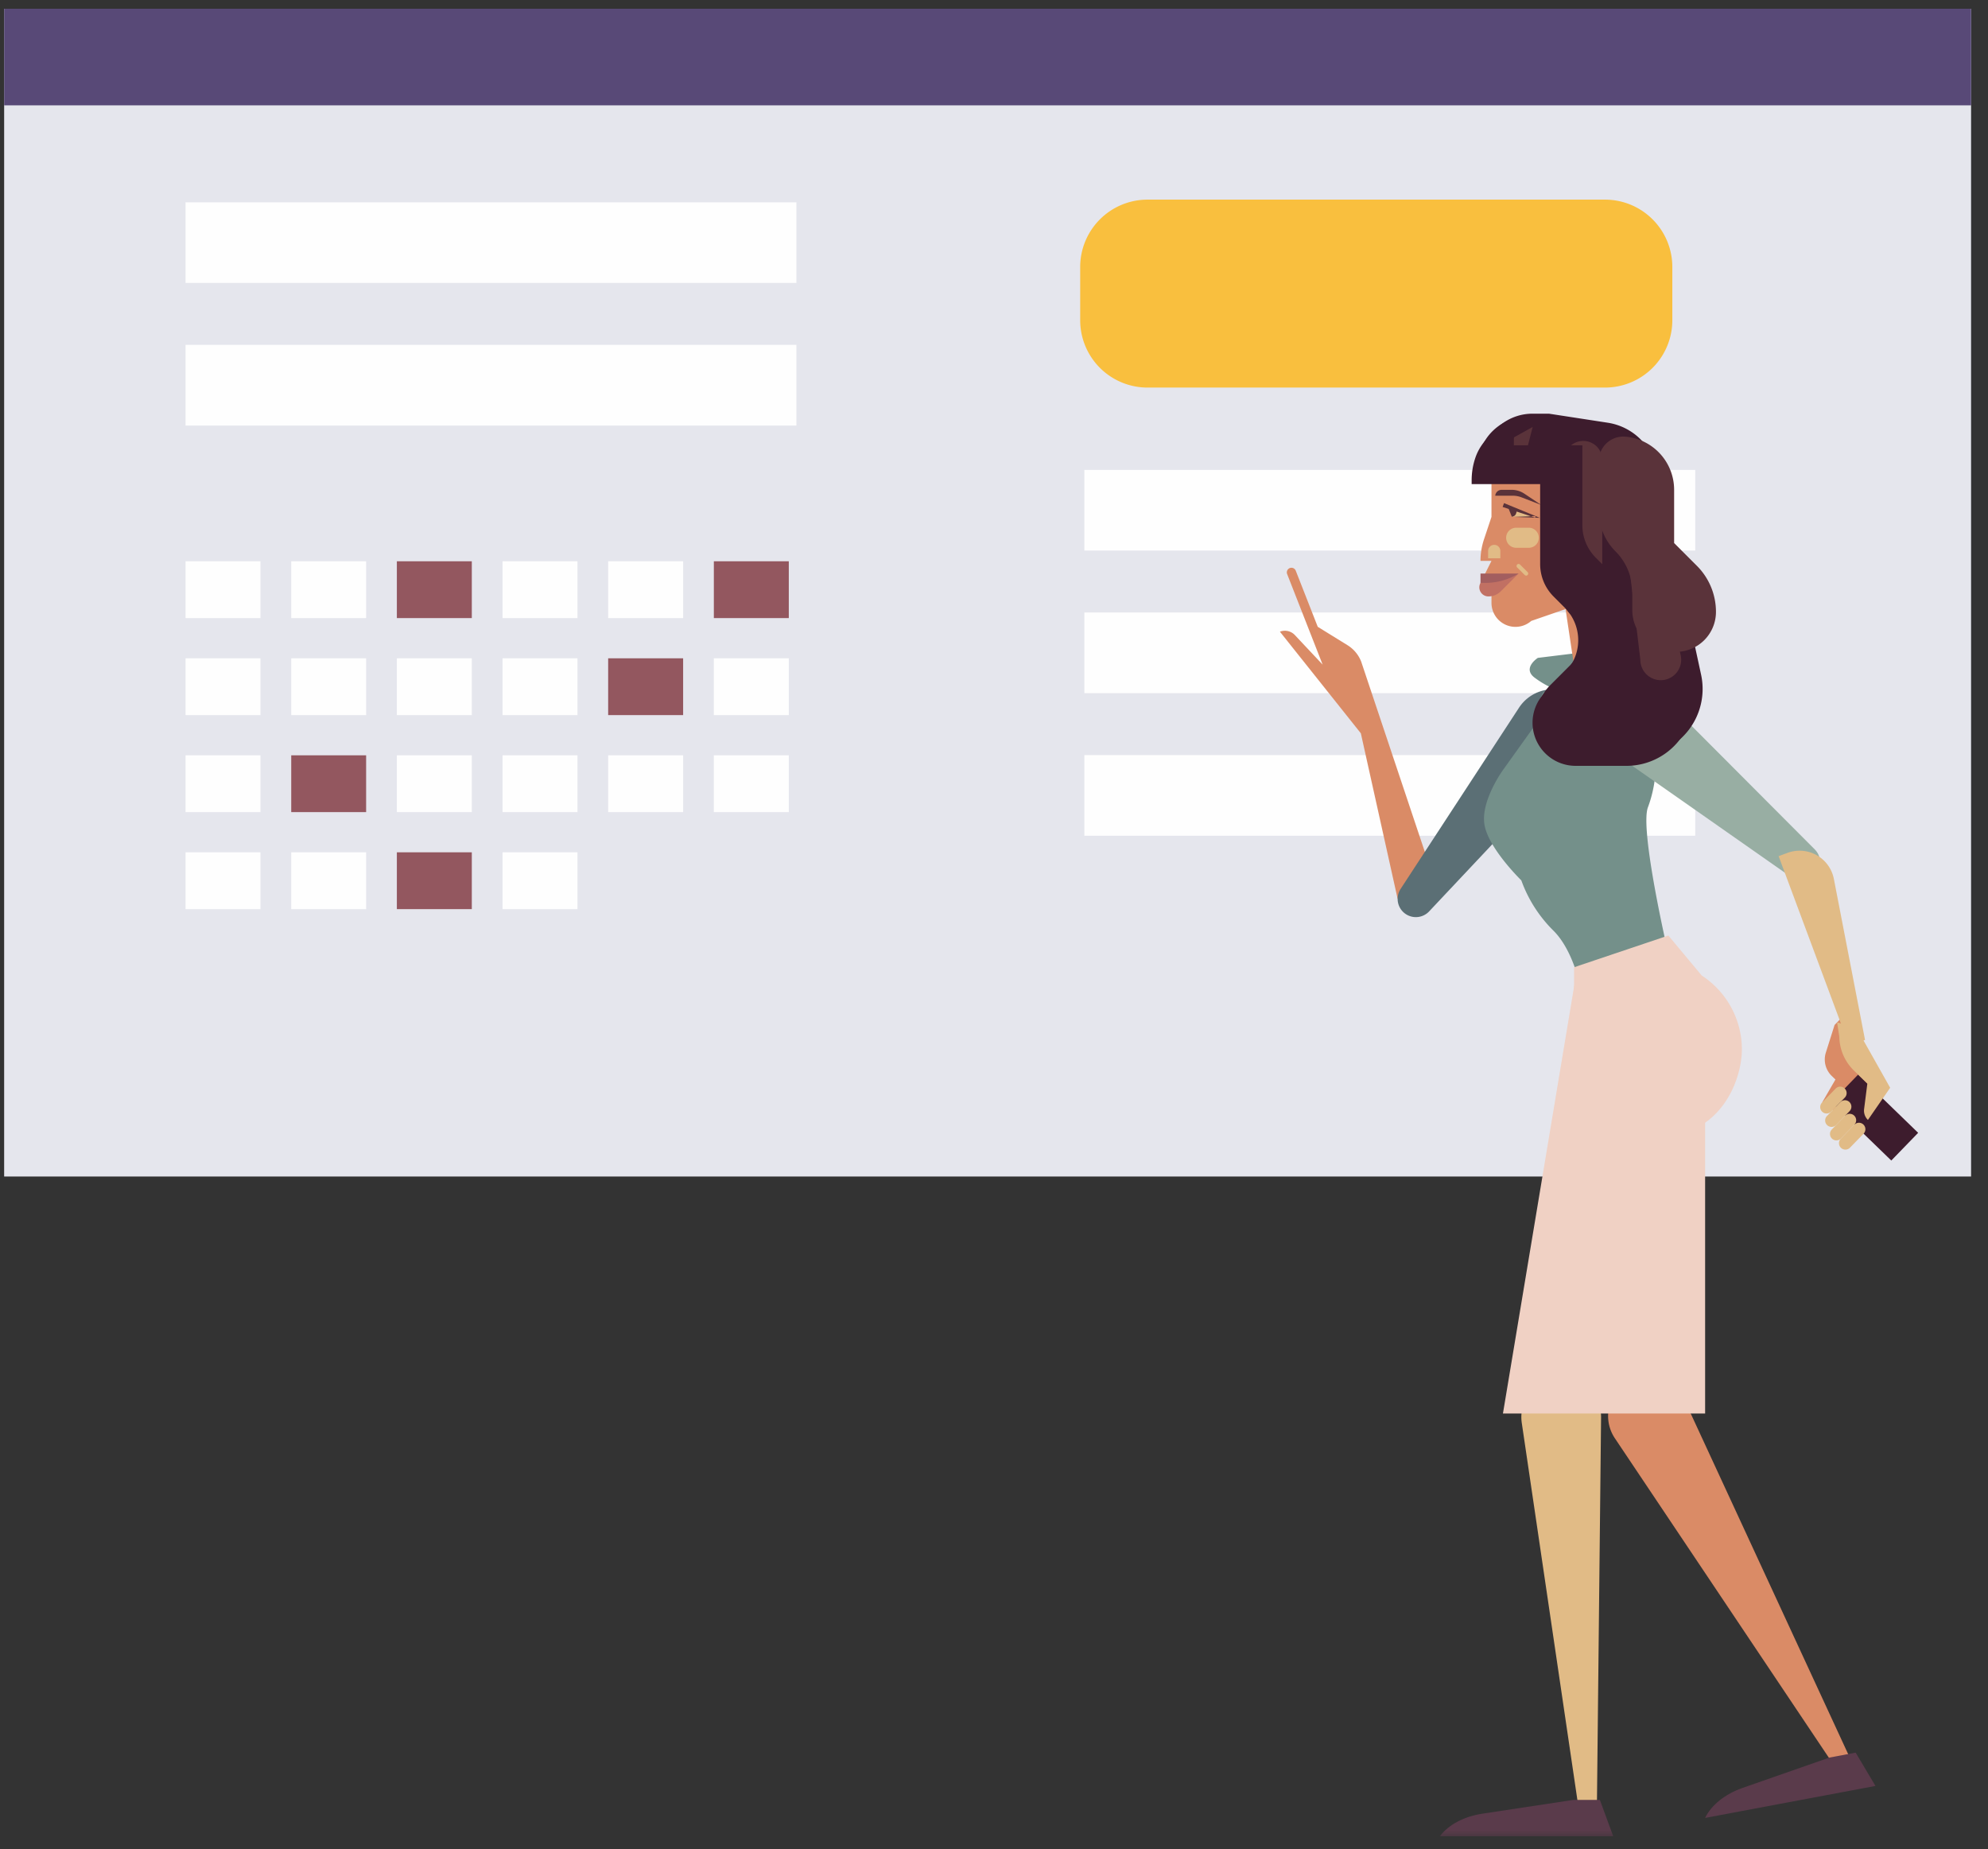 <svg id="Layer_1" data-name="Layer 1" xmlns="http://www.w3.org/2000/svg" xmlns:xlink="http://www.w3.org/1999/xlink" width="400" height="372" viewBox="0 0 400 372"><rect x="0" y="0" width="400" height="372" fill="#333333" stroke="none"/><defs><style>.cls-1{fill:#fff;}.cls-1,.cls-10,.cls-11,.cls-12,.cls-13,.cls-14,.cls-15,.cls-16,.cls-17,.cls-18,.cls-19,.cls-2,.cls-3,.cls-4,.cls-5,.cls-7,.cls-8,.cls-9{fill-rule:evenodd;}.cls-2{fill:#e5e6ed;}.cls-3{fill:#584977;}.cls-4{fill:#fefefe;}.cls-5{fill:#f9bf3e;}.cls-6{mask:url(#mask);}.cls-7{fill:#93575f;}.cls-8{fill:#da8b66;}.cls-9{fill:#5b6f75;}.cls-10{fill:#e1bb86;}.cls-11{fill:#f0d1c4;}.cls-12{fill:#74908a;}.cls-13{fill:#5a3b4b;}.cls-14{fill:#98aea3;}.cls-15{fill:#3d1c2d;}.cls-16{fill:#6a545e;}.cls-17{fill:#c17063;}.cls-18{fill:#5a333a;}.cls-19{fill:#a25e5f;}</style><mask id="mask" x="0" y="1.76" width="398.817" height="367.688" maskUnits="userSpaceOnUse"><g id="mask-2"><polygon id="path-1" class="cls-1" points="0 369.448 398.817 369.448 398.817 1.76 0 1.76 0 369.448"/></g></mask></defs><title>Marketplace UXUI</title><g id="Page-1"><g id="CW_Services" data-name="CW Services"><g id="Group-79"><polygon id="Fill-1" class="cls-2" points="0.835 236.703 396.596 236.703 396.596 1.76 0.835 1.76 0.835 236.703"/><polygon id="Fill-2" class="cls-3" points="0.835 21.194 396.596 21.194 396.596 1.76 0.835 1.76 0.835 21.194"/><polygon id="Fill-3" class="cls-4" points="218.183 110.767 341.094 110.767 341.094 94.542 218.183 94.542 218.183 110.767"/><polygon id="Fill-4" class="cls-4" points="218.183 139.457 341.094 139.457 341.094 123.228 218.183 123.228 218.183 139.457"/><polygon id="Fill-5" class="cls-4" points="218.183 168.14 341.094 168.14 341.094 151.911 218.183 151.911 218.183 168.14"/><polygon id="Fill-6" class="cls-4" points="37.332 56.923 160.243 56.923 160.243 40.701 37.332 40.701 37.332 56.923"/><polygon id="Fill-7" class="cls-4" points="37.332 85.616 160.243 85.616 160.243 69.384 37.332 69.384 37.332 85.616"/><g id="Group-78"><path id="Fill-8" class="cls-5" d="M322.933,77.976H230.898A13.551,13.551,0,0,1,217.342,64.429V53.721a13.553,13.553,0,0,1,13.556-13.557H322.933a13.553,13.553,0,0,1,13.552,13.557V64.429A13.55,13.55,0,0,1,322.933,77.976"/><g class="cls-6"><polygon id="Fill-10" class="cls-4" points="37.332 124.353 52.409 124.353 52.409 112.923 37.332 112.923 37.332 124.353"/></g><g class="cls-6"><polygon id="Fill-12" class="cls-4" points="58.597 124.353 73.667 124.353 73.667 112.923 58.597 112.923 58.597 124.353"/></g><g class="cls-6"><polygon id="Fill-13" class="cls-7" points="79.851 124.353 94.931 124.353 94.931 112.923 79.851 112.923 79.851 124.353"/></g><g class="cls-6"><polygon id="Fill-14" class="cls-4" points="101.112 124.353 116.189 124.353 116.189 112.923 101.112 112.923 101.112 124.353"/></g><g class="cls-6"><polygon id="Fill-15" class="cls-4" points="122.366 124.353 137.45 124.353 137.45 112.923 122.366 112.923 122.366 124.353"/></g><g class="cls-6"><polygon id="Fill-16" class="cls-7" points="143.631 124.353 158.712 124.353 158.712 112.923 143.631 112.923 143.631 124.353"/></g><g class="cls-6"><polygon id="Fill-17" class="cls-4" points="37.332 143.871 52.409 143.871 52.409 132.444 37.332 132.444 37.332 143.871"/></g><g class="cls-6"><polygon id="Fill-18" class="cls-4" points="58.597 143.871 73.667 143.871 73.667 132.444 58.597 132.444 58.597 143.871"/></g><g class="cls-6"><polygon id="Fill-19" class="cls-4" points="79.851 143.871 94.931 143.871 94.931 132.444 79.851 132.444 79.851 143.871"/></g><g class="cls-6"><polygon id="Fill-20" class="cls-4" points="101.112 143.871 116.189 143.871 116.189 132.444 101.112 132.444 101.112 143.871"/></g><g class="cls-6"><polygon id="Fill-21" class="cls-7" points="122.366 143.871 137.45 143.871 137.45 132.444 122.366 132.444 122.366 143.871"/></g><g class="cls-6"><polygon id="Fill-22" class="cls-4" points="143.631 143.871 158.712 143.871 158.712 132.444 143.631 132.444 143.631 143.871"/></g><g class="cls-6"><polygon id="Fill-23" class="cls-4" points="37.332 163.388 52.409 163.388 52.409 151.962 37.332 151.962 37.332 163.388"/></g><g class="cls-6"><polygon id="Fill-24" class="cls-7" points="58.597 163.388 73.667 163.388 73.667 151.962 58.597 151.962 58.597 163.388"/></g><g class="cls-6"><polygon id="Fill-25" class="cls-4" points="79.851 163.388 94.931 163.388 94.931 151.962 79.851 151.962 79.851 163.388"/></g><g class="cls-6"><polygon id="Fill-26" class="cls-4" points="101.112 163.388 116.189 163.388 116.189 151.962 101.112 151.962 101.112 163.388"/></g><g class="cls-6"><polygon id="Fill-27" class="cls-4" points="122.366 163.388 137.45 163.388 137.45 151.962 122.366 151.962 122.366 163.388"/></g><g class="cls-6"><polygon id="Fill-28" class="cls-4" points="143.631 163.388 158.712 163.388 158.712 151.962 143.631 151.962 143.631 163.388"/></g><g class="cls-6"><polygon id="Fill-29" class="cls-4" points="37.332 182.909 52.409 182.909 52.409 171.475 37.332 171.475 37.332 182.909"/></g><g class="cls-6"><polygon id="Fill-30" class="cls-4" points="58.597 182.909 73.667 182.909 73.667 171.475 58.597 171.475 58.597 182.909"/></g><g class="cls-6"><polygon id="Fill-31" class="cls-7" points="79.851 182.909 94.931 182.909 94.931 171.475 79.851 171.475 79.851 182.909"/></g><g class="cls-6"><polygon id="Fill-32" class="cls-4" points="101.112 182.909 116.189 182.909 116.189 171.475 101.112 171.475 101.112 182.909"/></g><g class="cls-6"><path id="Fill-33" class="cls-8" d="M281.209,180.822l-7.397-33.289-16.282-20.443a2.745,2.745,0,0,1,3.005.679l5.589,5.946-7.132-18.196a.93.93,0,1,1,1.731-.679l4.417,11.267,5.999,3.706a6.794,6.794,0,0,1,2.74,3.289l14.725,44.019"/></g><g class="cls-6"><path id="Fill-34" class="cls-9" d="M305.634,142.387l-23.824,36.458a3.668,3.668,0,0,0,5.742,4.519l30.444-32.36a7.295,7.295,0,0,0-3.608-12.095,8.171,8.171,0,0,0-8.754,3.477"/></g><g class="cls-6"><path id="Fill-35" class="cls-10" d="M306.193,286.282l11.393,77.235,3.698,2.232.864-80.553a8.021,8.021,0,1,0-15.955,1.085"/></g><g class="cls-6"><path id="Fill-36" class="cls-8" d="M324.921,289.362l43.452,64.861,4.294.425-33.801-73.115a8.021,8.021,0,1,0-13.944,7.829"/></g><g class="cls-6"><polyline id="Fill-37" class="cls-11" points="343.082 217.805 343.082 284.379 302.404 284.379 317.194 195.616"/></g><g class="cls-6"><path id="Fill-38" class="cls-12" d="M317.194,195.615c-1.401-4.305-3.1-6.842-4.588-8.334a27.166,27.166,0,0,1-6.475-10.073l-.033-.087s-6.508-6.327-7.393-11.093c-.889-4.77,3.695-11.096,3.695-11.096l13.374-18.693,13.984-5.967,3.39,22.73a25.247,25.247,0,0,1-1.55,9.361c-1.782,4.396,4.087,29.554,4.087,29.554"/></g><g class="cls-6"><path id="Fill-39" class="cls-12" d="M330.504,141.887c3.397.37-.08-1.735-.08-1.735s8.892-4.247,8.957-7.793c.069-3.55-2.875-3.314-2.875-3.314l-27.079,3.314s-3.314,2.123-.519,4.076a18.923,18.923,0,0,0,4.762,2.552l-3.092.16-1.503,3.024,19.628,3.724"/></g><g class="cls-6"><path id="Fill-40" class="cls-11" d="M335.685,188.217l6.714,8.047a17.752,17.752,0,0,1,8.079,14.882c0,5.681-3.822,17.757-17.752,17.757L316.714,235.68V194.602"/></g><g class="cls-6"><path id="Fill-41" class="cls-13" d="M324.592,369.445H289.716c1.695-2.316,4.834-3.986,8.536-4.548l18.289-2.773h5.368Z"/></g><g class="cls-6"><path id="Fill-42" class="cls-13" d="M377.36,359.314l-34.276,6.432c1.238-2.588,4.014-4.81,7.553-6.044l17.465-6.098,5.27-.991Z"/></g><g class="cls-6"><path id="Fill-43" class="cls-8" d="M371.163,218.992l-2.602-2.523a4.608,4.608,0,0,1-1.187-4.697l1.757-5.564,3.096-3.194,1.339,1.292-1.256,3.971,5.43,10.447"/></g><g class="cls-6"><path id="Fill-44" class="cls-14" d="M324.774,151.518l35.674,24.98a3.67,3.67,0,0,0,4.704-5.597l-31.369-31.467a7.293,7.293,0,0,0-12.202,3.223,8.175,8.175,0,0,0,3.194,8.86"/></g><g class="cls-6"><path id="Fill-45" class="cls-10" d="M372.079,210.41,357.873,172.25l1.768-.657a7.026,7.026,0,0,1,9.349,5.249l6.268,32.385Z"/></g><g class="cls-6"><polyline id="Fill-46" class="cls-8" points="366.63 221.807 369.304 217.189 371.326 215.099 375.108 218.765 369.932 224.108"/></g><g class="cls-6"><polygon id="Fill-47" class="cls-15" points="385.946 227.911 373.864 216.201 368.46 221.78 380.542 233.486 385.946 227.911"/></g><g class="cls-6"><path id="Fill-48" class="cls-10" d="M374.938,226.255h0a1.288,1.288,0,0,0-1.829.029l-2.704,2.784a1.294,1.294,0,1,0,1.858,1.8l2.704-2.784a1.295,1.295,0,0,0-.029-1.829"/></g><g class="cls-6"><path id="Fill-49" class="cls-10" d="M373.079,224.451h0a1.295,1.295,0,0,0-1.829.029l-2.704,2.788a1.294,1.294,0,0,0,1.858,1.8l2.704-2.784a1.296,1.296,0,0,0-.029-1.833"/></g><g class="cls-6"><path id="Fill-50" class="cls-10" d="M372.12,221.722h0a1.291,1.291,0,0,0-1.829.029l-2.704,2.788a1.295,1.295,0,0,0,1.862,1.8l2.7-2.788a1.292,1.292,0,0,0-.029-1.829"/></g><g class="cls-6"><path id="Fill-51" class="cls-10" d="M371.163,218.992h0a1.288,1.288,0,0,0-1.829.029l-2.704,2.784a1.294,1.294,0,1,0,1.858,1.8l2.704-2.784a1.295,1.295,0,0,0-.029-1.829"/></g><g class="cls-6"><path id="Fill-52" class="cls-10" d="M373.607,206.94l6.707,11.906-4.475,6.476a2.587,2.587,0,0,1-.769-2.182l.653-5.136-2.689-2.61a9.711,9.711,0,0,1-2.951-6.813l-.446-2.897"/></g><g class="cls-6"><path id="Fill-53" class="cls-16" d="M333.394,141.224c2.57.243-.076-1.307-.076-1.307s6.671-3.307,6.685-5.986c.014-2.682-2.207-2.472-2.207-2.472l-20.426,2.784s-2.483,1.637-.348,3.085a14.389,14.389,0,0,0,3.622,1.88l-2.337.149-1.1,2.301,14.866,2.61"/></g><g class="cls-6"><polyline id="Fill-54" class="cls-8" points="314.733 120.757 317.426 138.703 332.22 138.703 321.124 109.116"/></g><g class="cls-6"><path id="Fill-55" class="cls-8" d="M322.392,109.269s-.011,1.183-.018,2.766a11.277,11.277,0,0,1-7.596,10.584l-6.678,2.305a4.825,4.825,0,0,1-8.003-3.63V119.479l-2.21-2.211,2.21-4.428h-2.21a13.696,13.696,0,0,1,.697-4.309l1.513-4.541v-7.016a15.1,15.1,0,0,1,4.428-10.682H326.987"/></g><g class="cls-6"><path id="Fill-56" class="cls-17" d="M305.544,115.394l-3.553,3.554a3.556,3.556,0,0,1-2.512,1.045,1.827,1.827,0,0,1-1.593-2.722"/></g><g class="cls-6"><path id="Fill-57" class="cls-10" d="M307.075,115.805a.41.41,0,0,0,.29-.701l-1.532-1.532a.411.411,0,0,0-.581.581l1.532,1.532a.409.409,0,0,0,.29.12"/></g><g class="cls-6"><path id="Fill-58" class="cls-18" d="M302.141,98.546h2a4.627,4.627,0,0,1,2.57.777l3.43,2.287-3.989-1.546a4.837,4.837,0,0,0-1.757-.33h-3.542a1.293,1.293,0,0,1,1.288-1.187"/></g><g class="cls-6"><path id="Fill-59" class="cls-15" d="M311.67,83.229h-3.328a10.257,10.257,0,0,0-9.73,7.016,14.133,14.133,0,0,0-.726,4.465v.773h13.785V111.567a9.231,9.231,0,0,0,2.708,6.534l2.243,2.247a9.246,9.246,0,0,1,0,13.075l-3.945,3.946a8.665,8.665,0,0,0,6.126,14.791h10.231a13.551,13.551,0,0,0,13.24-16.41l-8.965-41.463a11.885,11.885,0,0,0-9.81-9.238Z"/></g><g class="cls-6"><path id="Fill-60" class="cls-18" d="M327.627,90.886a2.092,2.092,0,0,1,1.836,1.63l8.711,39.354a4.109,4.109,0,1,1-8.126.86l-4.711-39.51a2.093,2.093,0,0,1,2.29-2.334"/></g><g class="cls-6"><path id="Fill-61" class="cls-18" d="M322.392,92.538v28.218a3.829,3.829,0,1,1-7.658,0V92.538a3.829,3.829,0,1,1,7.658,0"/></g><g class="cls-6"><path id="Fill-62" class="cls-18" d="M308.387,85.898l-2.192,8.508a3.439,3.439,0,0,1-6.776-.835,4.557,4.557,0,0,1,2.345-3.989Z"/></g><g class="cls-6"><path id="Fill-63" class="cls-19" d="M305.544,115.394h0a12.746,12.746,0,0,1-6.653,1.877h-1.005v-1.877Z"/></g><g class="cls-6"><path id="Fill-64" class="cls-15" d="M313.556,118.652a9.246,9.246,0,0,1-2.708-6.537V96.031h-13.785v-.77a14.091,14.091,0,0,1,.726-4.472,10.262,10.262,0,0,1,7.458-6.755,10.317,10.317,0,0,0-1.434,2.784,14.172,14.172,0,0,0-.726,4.468v.773h13.788v16.08a9.233,9.233,0,0,0,2.708,6.537l2.239,2.243a9.25,9.25,0,0,1,0,13.078l-3.942,3.942a8.665,8.665,0,0,0,6.126,14.791h10.231a13.374,13.374,0,0,0,4.174-.664c-.203.232-.406.454-.624.671a13.536,13.536,0,0,1-9.578,3.967H317.981A8.665,8.665,0,0,1,311.854,137.915l3.945-3.946a9.246,9.246,0,0,0,0-13.075Z"/></g><g class="cls-6"><path id="Fill-65" class="cls-15" d="M314.841,122.264l-2.243-2.243a9.239,9.239,0,0,1-2.708-6.537V97.4H296.106V96.63a14.069,14.069,0,0,1,.726-4.468,10.253,10.253,0,0,1,8.228-6.9,14.177,14.177,0,0,0-.461,3.561v.77h13.785v16.084a9.246,9.246,0,0,0,2.708,6.537l2.243,2.243a9.254,9.254,0,0,1,0,13.075l-3.945,3.946a8.665,8.665,0,0,0,6.127,14.791h10.231a13.419,13.419,0,0,0,4.043-.621,13.532,13.532,0,0,1-12.536,8.432H317.022a8.668,8.668,0,0,1-6.126-14.795l3.945-3.942a9.25,9.25,0,0,0,0-13.078"/></g><g class="cls-6"><path id="Fill-66" class="cls-18" d="M321.692,92.775V102.808a11.502,11.502,0,0,0,3.368,8.131,11.502,11.502,0,0,1,3.368,8.131v3.659a8.419,8.419,0,0,0,8.42,8.418h.377a8.042,8.042,0,0,0,8.039-8.044,13.091,13.091,0,0,0-3.84-9.267l-4.577-4.581V98.547a10.739,10.739,0,0,0-9.767-10.693,4.939,4.939,0,0,0-5.39,4.922"/></g><g class="cls-6"><path id="Fill-67" class="cls-10" d="M299.418,112.317h2.461v-1.47a1.23,1.23,0,1,0-2.461,0Z"/></g><g class="cls-6"><path id="Fill-68" class="cls-10" d="M305.066,110.212h2.533a2.02,2.02,0,0,0,0-4.04h-2.533a2.02,2.02,0,1,0,0,4.04"/></g><g class="cls-6"><polyline id="Fill-69" class="cls-10" points="303.66 102.335 304.176 103.943 308.491 104.049"/></g><g class="cls-6"><polygon id="Fill-70" class="cls-18" points="302.338 101.995 308.893 104.144 308.947 103.832 304.523 103.991 308.947 104.155 309.84 104.187 309.002 103.842 302.621 101.222 302.338 101.995"/></g><g class="cls-6"><path id="Fill-71" class="cls-18" d="M303.455,102.098l.719,1.848a.918.918,0,0,0,.882-.657l.181-.61"/></g></g></g></g></g></svg>